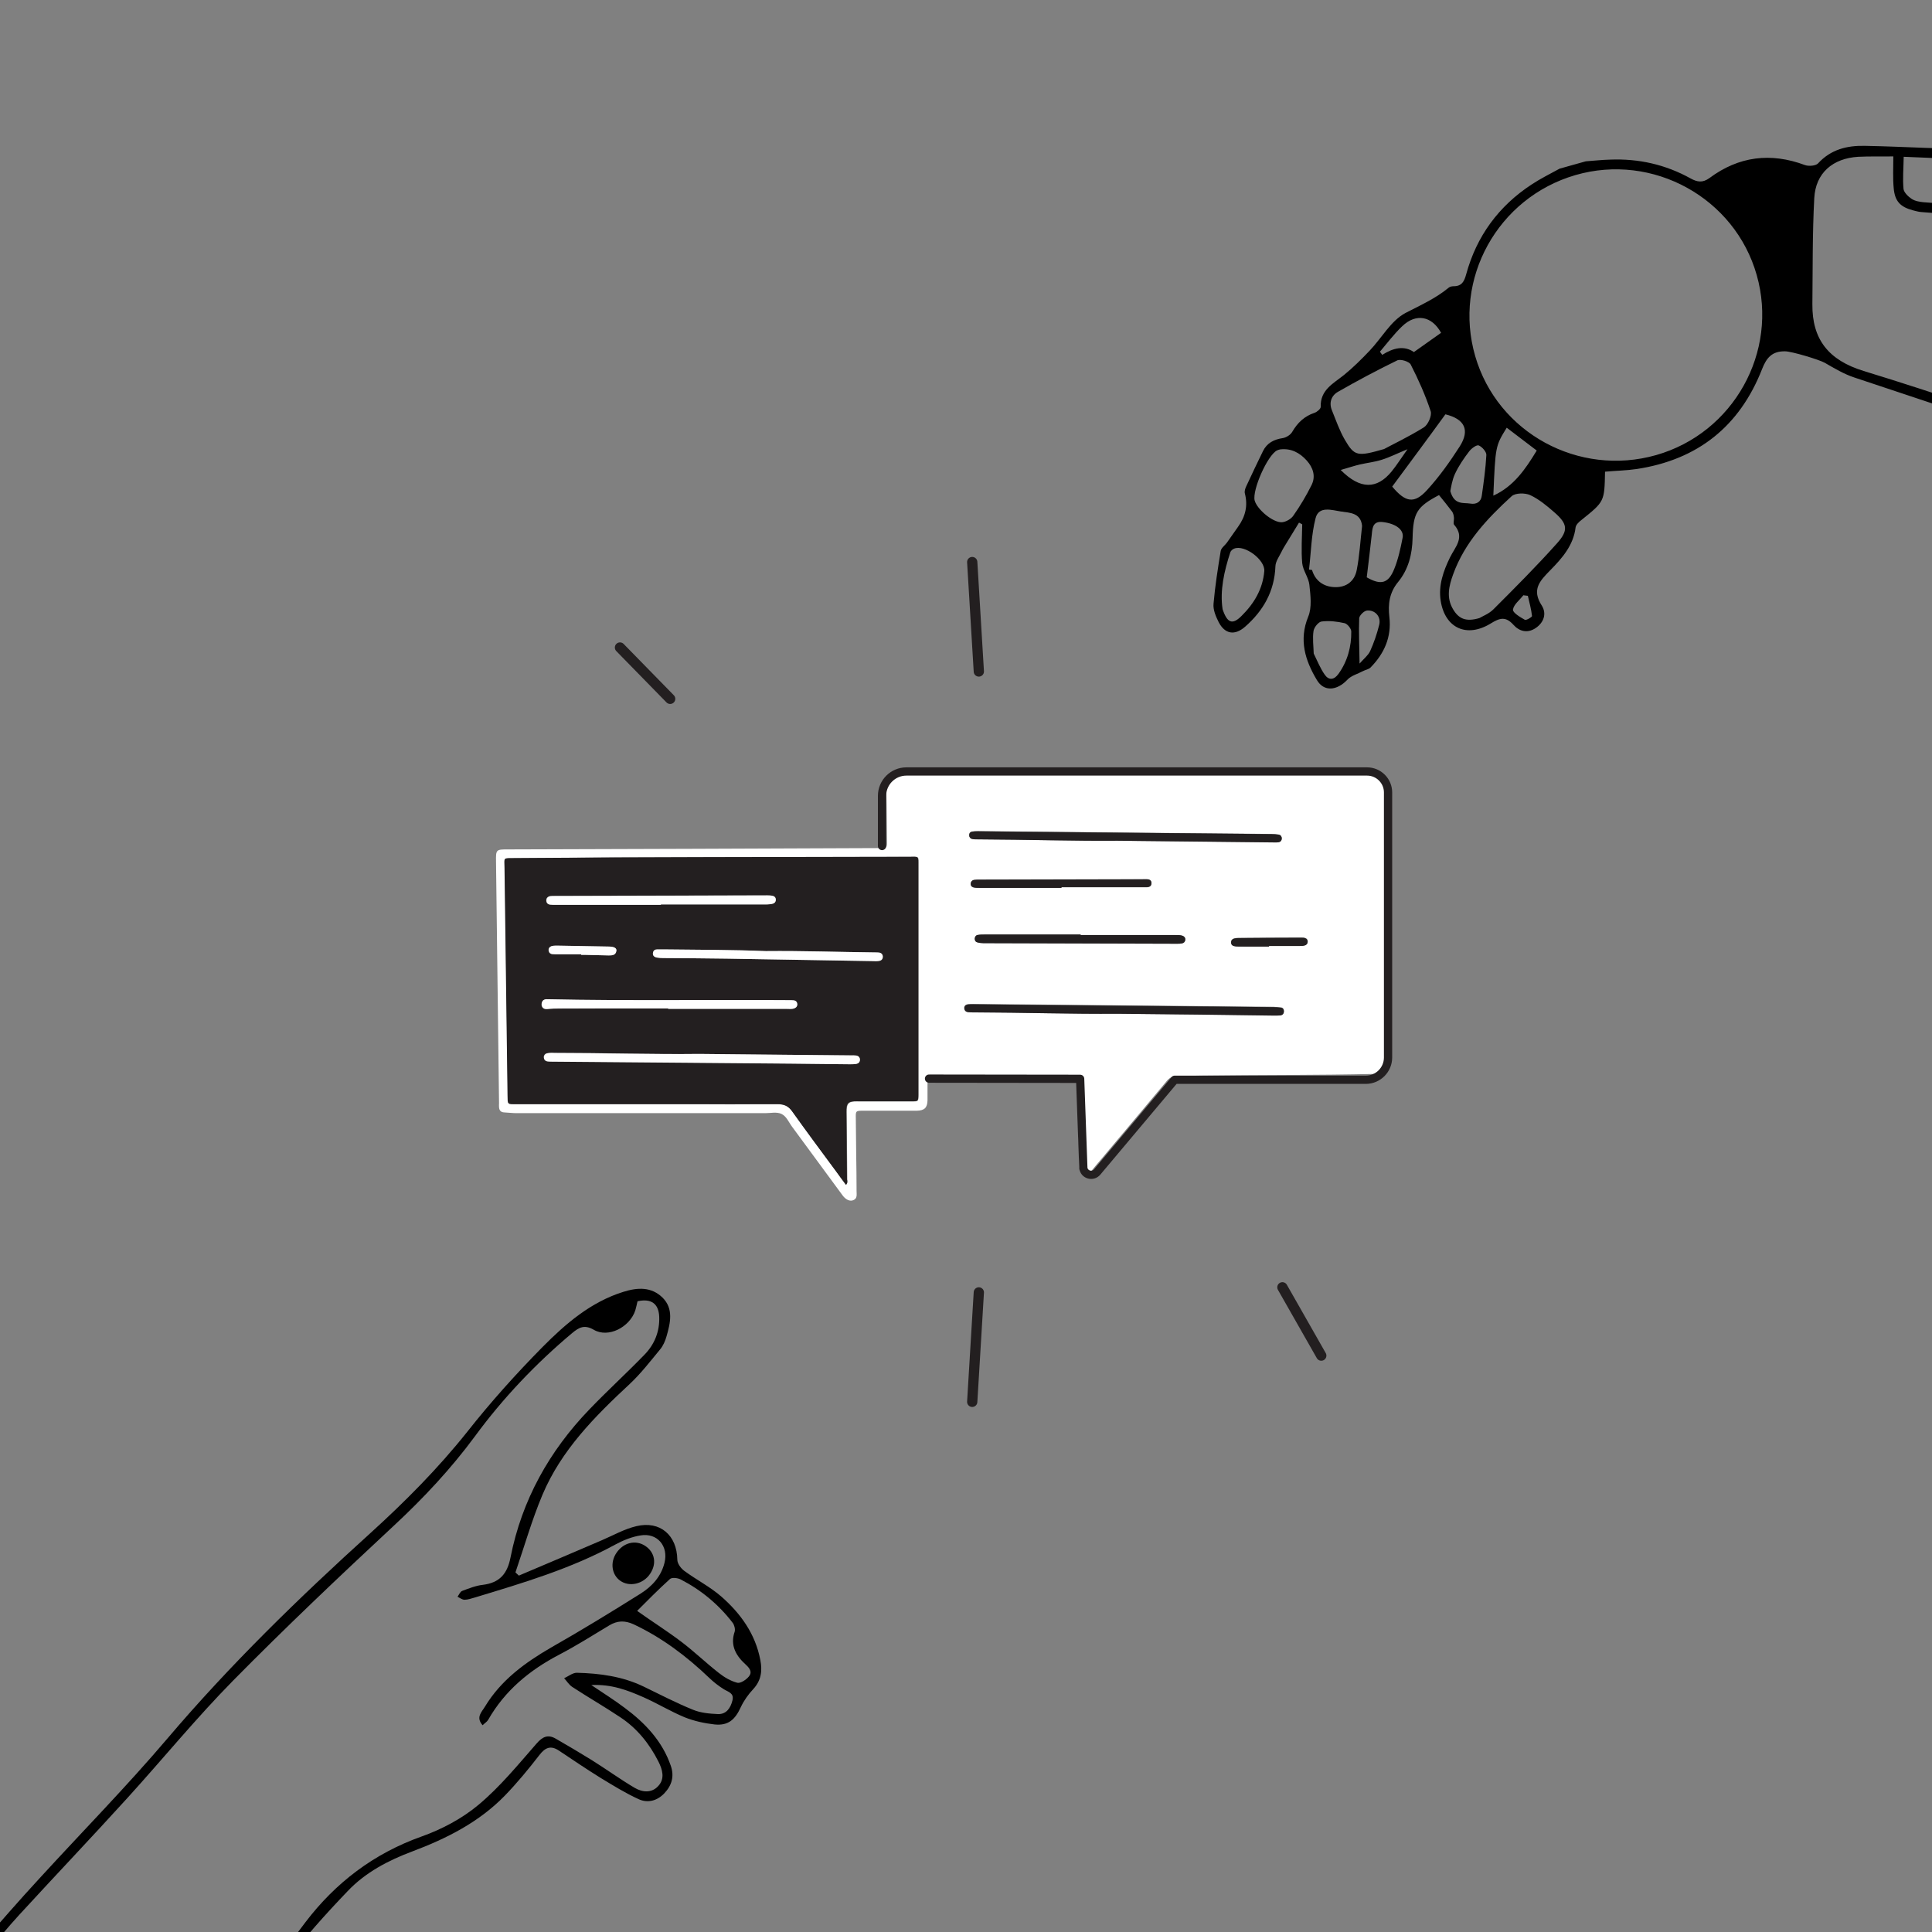 <?xml version="1.0" encoding="utf-8"?>
<!-- Generator: Adobe Illustrator 27.8.1, SVG Export Plug-In . SVG Version: 6.00 Build 0)  -->
<svg version="1.1" id="Ebene_1" xmlns="http://www.w3.org/2000/svg" xmlns:xlink="http://www.w3.org/1999/xlink" x="0px" y="0px"
	 viewBox="0 0 1024 1024" style="enable-background:new 0 0 1024 1024;" xml:space="preserve">
<rect x="0" y="0" width="1024" height="1024" fill="#808080" stroke="none"/>
<style type="text/css">
	.st0{fill:#FFFFFF;}
	.st1{fill:#231F20;}
	.st2{fill:none;stroke:#231F20;stroke-width:4.373;stroke-linecap:round;stroke-linejoin:round;stroke-miterlimit:10;}
	.st3{fill:none;stroke:#231F20;stroke-width:5.438;stroke-linecap:round;stroke-linejoin:round;}
</style>
<g>
	<g>
		<path class="st0" d="M672.6,501.7v-0.4c5.4,0,10.8,0,16.2,0c1.1,0,2.1,0,3.1-0.4c0.8-0.4,1.2-1,1.2-1.9s-0.5-1.6-1.2-1.8
			c-0.7-0.3-1.5-0.3-2.3-0.3c-11.1,0.1-22.1,0.1-33.2,0.2c-2.8,0-3.9,0.8-3.9,2.3c0,1.6,1.1,2.2,3.9,2.2
			C661.8,501.8,667.2,501.7,672.6,501.7 M562.6,470.6v-0.3c14,0,27.9,0,41.9,0c1.1,0,2.1,0,3.2,0c1.5,0,2.7-0.6,2.6-2.2
			c0-1.4-1.1-2-2.4-2c-0.7,0-1.3,0-2,0c-29,0.1-57.9,0.1-86.9,0.2c-0.8,0-1.6,0-2.4,0.1c-1.2,0.1-2,0.9-2.1,2
			c-0.1,1.2,0.7,2,1.9,2.1c1,0.2,2.1,0.2,3.1,0.2C533.9,470.6,548.3,470.6,562.6,470.6 M572.8,495.6v-0.2c-17,0-34,0-50.9,0
			c-1.2,0-2.4,0-3.5,0.2c-1,0.2-1.6,0.9-1.7,1.9c-0.1,1.1,0.5,1.8,1.5,2s2.1,0.4,3.1,0.4c34.2,0.1,68.4,0.2,102.6,0.3
			c0.9,0,1.9,0,2.7-0.2c1-0.2,1.6-0.9,1.7-1.9c0.1-1-0.5-1.7-1.4-2.1c-1.3-0.5-2.6-0.3-3.9-0.4C606.2,495.6,589.5,495.6,572.8,495.6
			 M592.2,445.6c30,0.3,56,0.5,82,0.8c1.2,0,2.4,0,3.5-0.1c1-0.2,1.6-1,1.6-2s-0.5-1.8-1.6-2c-1.3-0.2-2.6-0.3-3.9-0.3
			c-51.9-0.5-103.9-1-155.8-1.5c-0.9,0-1.8,0-2.8,0.2c-1.1,0.2-1.6,0.9-1.6,1.9s0.6,1.8,1.6,2s2.1,0.2,3.1,0.2
			C544.4,445,570.3,445.8,592.2,445.6 M591.9,537.3c30.3,0.3,56.8,0.5,83.3,0.8c1.2,0,2.4,0,3.5-0.1c1.2-0.1,1.8-1,1.8-2.2
			c0-1-0.6-1.8-1.6-1.9c-1.3-0.1-2.6-0.2-3.9-0.3c-53.1-0.5-106.1-1-159.2-1.5c-0.9,0-1.8,0-2.8,0.1c-1.2,0.2-2,0.9-1.9,2.1
			c0.1,1.2,0.8,1.9,2.1,2c1,0.1,2.1,0.1,3.2,0.1C542.9,536.7,569.3,537.5,591.9,537.3 M448.4,628c1-1.2,0.7-2,0.7-2.8
			c-0.1-11.5-0.2-22.9-0.3-34.4c0-0.9-0.1-1.8,0-2.8c0.2-3,1.1-4,4.1-4.2c0.9-0.1,1.8,0,2.8,0c9.2,0,18.5,0,27.7,0
			c3.4,0,3.4,0,3.5-3.5c0-5.5,0-11.1,0-16.6c0-34.9,0-69.8,0-104.7c0-5.5,0.5-4.9-4.9-4.8c-69.7,0.1-139.4,0-209.1,0.7
			c-6.1,0.1-5.4-0.6-5.3,5.2c0.5,40.2,1,80.4,1.6,120.5c0.1,5-0.3,4.7,4.8,4.7c29.1,0,58.3,0,87.4,0c17,0,34,0.1,51,0
			c3.3,0,5.6,0.9,7.6,3.8c7.8,11,15.8,21.7,23.8,32.5C445.1,623.7,446.7,625.7,448.4,628 M602.1,410.2c41.7,0,83.3,0,125,0
			c6.6,0,6.9,0.4,7,6.9c0.5,48.4,1.1,96.7,1.7,145.1c0.1,7.3,0.2,6.8-6.9,7c-30.7,0.7-61.4,0.5-92.1,0.9c-4.2,0-8.4,0.4-12.6,0.2
			c-2.7-0.1-4.4,0.9-6,2.9c-11.6,13.9-23.2,27.7-34.8,41.5c-1.9,2.2-3.7,4.4-5.6,6.7c-0.9,1.1-2,1.9-3.4,1.3c-1.3-0.5-2-1.7-2.2-3.1
			c-0.1-0.9-0.1-1.8-0.1-2.8c-0.4-14-0.8-27.9-1.2-41.9c-0.2-4.8,0.2-4.3-4.4-4.2c-23.7,0.3-47.4,0.5-71.2,0.8
			c-3.6,0-3.7,0.1-3.7,3.8c0,2.6,0,5.3,0,7.9c-0.1,3.9-1.6,5.4-5.6,5.5c-8.6,0-17.1,0-25.7,0c-0.8,0-1.6,0-2.4,0
			c-4.4,0-4.4,0-4.3,4.2c0.1,6.2,0.1,12.4,0.2,18.6c0.1,6.6,0.2,13.2,0.2,19.8c0,1.8,0.5,3.9-1.7,4.8c-1.8,0.8-4-0.2-5.7-2.5
			c-8.9-12.1-17.8-24.2-26.7-36.3c-1.8-2.4-3-5.6-5.7-6.9c-2.6-1.2-5.7-0.4-8.6-0.4c-43.9,0-87.8,0-131.7,0c-2.2,0-4.5-0.3-6.7-0.4
			c-1.8-0.1-2.6-1.1-2.7-2.8c-0.1-0.7,0-1.3,0-2c-0.5-42.7-1.1-85.4-1.6-128.1c-0.1-6.5,0-6.5,6.6-6.5c65.5-0.2,131-0.4,196.5-0.7
			c0.5,0,1.1-0.1,1.6,0c1.9,0.2,2.5-0.6,2.5-2.5c-0.1-6.9-0.1-13.7-0.2-20.6c0-3.7-0.2-7.4-0.1-11.1c0-4.7,1.1-5.8,5.9-5.8
			c15.6,0,31.1,0.2,46.7,0.2c26.6,0,53.3,0,79.9,0v0.5H602.1z"/>
		<path class="st1" d="M308,505.8c0,0.1,0,0.2,0,0.3c0.7,0,1.3,0,2,0c4.2,0.1,8.4,0.2,12.6,0.3c1.8,0,3.6-0.1,4-2.3
			c0.3-1.5-1-2.4-3.7-2.4c-9.3-0.2-18.6-0.4-28-0.5c-0.9,0-1.8,0.1-2.7,0.3c-0.9,0.3-1.5,1.1-1.5,2.1c0.1,1.2,0.7,2,1.9,2.1
			c0.9,0.1,1.8,0.1,2.8,0.1C299.6,505.8,303.8,505.8,308,505.8 M405.9,504.1c-17.4-0.7-35.7-0.7-54-0.9c-1.2,0-2.4,0-3.6,0
			s-2,0.6-2.2,1.8c-0.2,1.4,0.7,2.2,1.9,2.5c1.1,0.2,2.3,0.3,3.5,0.3c11.2,0.1,22.4,0.1,33.6,0.3c25.8,0.4,51.6,0.9,77.4,1.3
			c1.2,0,2.4,0.1,3.5-0.1s1.9-1,1.9-2.2s-0.7-2-1.9-2.2c-0.8-0.1-1.6-0.1-2.4-0.1C444.7,504.6,425.7,503.9,405.9,504.1 M350.2,479.6
			v-0.3c18.3,0,36.6,0,54.9,0c1.2,0,2.4,0,3.5-0.2c1.4-0.2,2.6-0.8,2.5-2.5c-0.1-1.4-1.2-1.9-2.5-2c-0.7,0-1.3-0.1-2-0.1
			c-37.6,0.1-75.1,0.2-112.7,0.3c-0.8,0-1.6,0-2.4,0.1c-1.3,0.3-2.1,1.1-2,2.5c0.1,1.2,0.9,1.9,2.1,2c0.9,0.1,1.8,0.1,2.8,0.1
			C313,479.6,331.6,479.6,350.2,479.6 M354.1,534.5v0.3c20.9,0,41.9,0,62.8,0c1.4,0,2.9,0.2,4.3-0.4c0.9-0.4,1.4-1.2,1.3-2.2
			s-0.7-1.7-1.7-1.9c-0.9-0.1-1.8-0.1-2.8-0.1c-42.7-0.3-85.3,0.4-128-0.5c-1.7,0-2.8,0.6-3,2.4c-0.2,1.8,1,3,3,2.8
			c2.2-0.2,4.5-0.3,6.7-0.3C315.9,534.5,335,534.5,354.1,534.5 M370.7,558.6c-24.7,0.3-50.8-0.6-76.9-0.6c-1.3,0-2.7,0-3.9,0.2
			c-1,0.2-1.9,1.1-1.7,2.3c0.1,1.2,0.9,1.9,2.1,2c0.8,0.1,1.6,0.1,2.4,0.1c32,0.3,64,0.5,96,0.8c20.5,0.2,41.1,0.4,61.6,0.6
			c1.2,0,2.4,0,3.5-0.2s1.9-1,1.9-2.2s-0.7-2-1.9-2.2c-0.9-0.2-1.8-0.1-2.8-0.1C424.7,559.2,398.4,558.9,370.7,558.6 M448.4,628
			c-1.7-2.3-3.3-4.4-4.8-6.5c-8-10.8-16-21.6-23.8-32.5c-2-2.8-4.3-3.8-7.6-3.8c-17,0.1-34,0-51,0c-29.1,0-58.3,0-87.4,0
			c-5.1,0-4.7,0.3-4.8-4.7c-0.5-40.2-1.1-80.4-1.6-120.5c-0.1-5.8-0.9-5.1,5.3-5.2c69.7-0.6,139.4-0.5,209.1-0.7
			c5.3,0,4.9-0.6,4.9,4.8c0,34.9,0,69.8,0,104.7c0,5.5,0,11.1,0,16.6c0,3.5-0.1,3.5-3.5,3.5c-9.2,0-18.5,0-27.7,0
			c-0.9,0-1.8,0-2.8,0c-3,0.2-3.9,1.1-4.1,4.2c0,0.9,0,1.8,0,2.8c0.1,11.5,0.2,22.9,0.3,34.4C449.1,626,449.4,626.8,448.4,628"/>
		<path class="st1" d="M591.9,537.3c-22.6,0.2-49-0.6-75.5-0.7c-1.1,0-2.1,0-3.2-0.1c-1.2-0.1-2-0.8-2.1-2s0.7-1.9,1.9-2.1
			c0.9-0.1,1.8-0.1,2.8-0.1c53.1,0.5,106.1,1,159.2,1.5c1.3,0,2.6,0.1,3.9,0.3c1.1,0.1,1.6,0.9,1.6,1.9c0,1.2-0.6,2-1.8,2.2
			c-1.2,0.1-2.4,0.1-3.5,0.1C648.7,537.9,622.2,537.6,591.9,537.3"/>
		<path class="st1" d="M592.2,445.6c-21.9,0.2-47.8-0.6-73.8-0.7c-1.1,0-2.1,0-3.1-0.2s-1.6-1.1-1.6-2c0-1,0.6-1.8,1.6-1.9
			c0.9-0.1,1.8-0.2,2.8-0.2c51.9,0.5,103.9,1,155.8,1.5c1.3,0,2.6,0.1,3.9,0.3c1,0.2,1.6,1,1.6,2s-0.6,1.8-1.6,2
			c-1.2,0.2-2.4,0.1-3.5,0.1C648.2,446.2,622.3,445.9,592.2,445.6"/>
		<path class="st1" d="M572.8,495.6c16.7,0,33.4,0,50.1,0c1.3,0,2.6-0.1,3.9,0.4c1,0.4,1.5,1.1,1.4,2.1s-0.7,1.7-1.7,1.9
			c-0.9,0.2-1.8,0.2-2.7,0.2c-34.2-0.1-68.4-0.2-102.6-0.3c-1,0-2.1-0.1-3.1-0.4c-1-0.2-1.5-1-1.5-2.1c0.1-1,0.7-1.8,1.7-1.9
			c1.2-0.2,2.4-0.2,3.5-0.2c17,0,34,0,50.9,0L572.8,495.6L572.8,495.6z"/>
		<path class="st1" d="M562.6,470.6c-14.4,0-28.7,0-43.1,0c-1,0-2.1,0-3.1-0.2c-1.2-0.2-2-0.9-1.9-2.1c0.1-1.1,0.8-1.9,2.1-2
			c0.8-0.1,1.6-0.1,2.4-0.1c29-0.1,57.9-0.1,86.9-0.2c0.7,0,1.3,0,2,0c1.3,0,2.4,0.6,2.4,2c0,1.6-1.1,2.2-2.6,2.2
			c-1.1,0-2.1,0-3.2,0c-14,0-27.9,0-41.9,0L562.6,470.6L562.6,470.6z"/>
		<path class="st1" d="M672.6,501.7c-5.4,0-10.8,0-16.2,0c-2.9,0-3.9-0.6-3.9-2.2c0-1.5,1.1-2.3,3.9-2.3c11.1-0.1,22.1-0.2,33.2-0.2
			c0.8,0,1.6,0,2.3,0.3c0.8,0.3,1.2,1,1.2,1.8c0,0.9-0.4,1.5-1.2,1.9c-1,0.4-2.1,0.4-3.1,0.4c-5.4,0-10.8,0-16.2,0V501.7z"/>
		<path class="st0" d="M370.7,558.6c27.7,0.3,54,0.5,80.4,0.8c0.9,0,1.9,0,2.8,0.1c1.2,0.2,1.9,1,1.9,2.2s-0.8,2-1.9,2.2
			c-1.2,0.2-2.4,0.2-3.5,0.2c-20.5-0.2-41.1-0.5-61.6-0.6c-32-0.3-64-0.5-96-0.8c-0.8,0-1.6,0-2.4-0.1c-1.2-0.1-2-0.8-2.1-2
			s0.7-2.1,1.7-2.3c1.3-0.3,2.6-0.3,3.9-0.2C319.9,558.1,346,558.9,370.7,558.6"/>
		<path class="st0" d="M354.1,534.5c-19.1,0-38.2,0-57.3,0c-2.2,0-4.5,0-6.7,0.3c-2,0.2-3.1-1-3-2.8c0.2-1.8,1.3-2.5,3-2.4
			c42.7,0.9,85.3,0.2,128,0.5c0.9,0,1.9,0,2.8,0.1c1,0.2,1.6,0.9,1.7,1.9s-0.4,1.8-1.3,2.2c-1.4,0.7-2.8,0.4-4.3,0.4
			c-20.9,0-41.9,0-62.8,0v-0.2H354.1z"/>
		<path class="st0" d="M350.2,479.6c-18.6,0-37.2,0-55.7,0c-0.9,0-1.8,0-2.8-0.1c-1.2-0.1-2-0.8-2.1-2c-0.1-1.4,0.7-2.2,2-2.5
			c0.8-0.1,1.6-0.1,2.4-0.1c37.6-0.1,75.1-0.2,112.7-0.3c0.7,0,1.3,0,2,0.1c1.3,0.1,2.4,0.6,2.5,2c0.1,1.7-1.1,2.3-2.5,2.5
			c-1.2,0.2-2.4,0.2-3.5,0.2c-18.3,0-36.6,0-54.9,0v0.2H350.2z"/>
		<path class="st0" d="M405.9,504.1c19.8-0.2,38.7,0.5,57.7,0.7c0.8,0,1.6,0,2.4,0.1c1.2,0.2,1.9,1,1.9,2.2s-0.7,2-1.9,2.2
			c-1.2,0.2-2.4,0.2-3.5,0.1c-25.8-0.4-51.6-0.9-77.4-1.3c-11.2-0.2-22.4-0.2-33.6-0.3c-1.2,0-2.4-0.1-3.5-0.3
			c-1.3-0.3-2.2-1.1-1.9-2.5c0.2-1.2,1-1.8,2.2-1.8s2.4,0,3.6,0C370.2,503.4,388.5,503.4,405.9,504.1"/>
		<path class="st0" d="M308,505.8c-4.2,0-8.4,0-12.6,0c-0.9,0-1.8,0-2.7-0.1c-1.2-0.2-1.8-1-1.9-2.1c-0.1-1,0.6-1.8,1.5-2.1
			c0.9-0.3,1.8-0.3,2.7-0.3c9.3,0.2,18.6,0.3,28,0.5c2.7,0.1,4,0.9,3.7,2.4c-0.4,2.2-2.2,2.3-4,2.3c-4.2-0.1-8.4-0.2-12.6-0.3
			c-0.7,0-1.3,0-2,0C308,505.9,308,505.9,308,505.8"/>
		<path class="st2" d="M492.4,571.7l80.1,0.1l1.7,47.4c0.6,3.5,5,4.7,7.3,2l41.1-48.9h101.3c6.5,0,11.8-5.3,11.8-11.8V420
			c0-6.1-5-11.1-11.1-11.1H480.4c-7.1,0-12.9,5.8-12.9,12.9v26.6"/>
	</g>
	<line class="st3" x1="355.2" y1="370.4" x2="328.6" y2="343.2"/>
	<g>
		<line class="st3" x1="518.8" y1="355.9" x2="515.3" y2="297.9"/>
		<line class="st3" x1="518.8" y1="685" x2="515.3" y2="743"/>
	</g>
	<line class="st3" x1="679.7" y1="682.3" x2="700.3" y2="718.5"/>
</g>
<g>
	<path d="M840.5,85.5c4.3-0.3,8.6-0.8,12.9-0.9c15.1-0.6,29.4,2.6,42.7,10c3.5,1.9,6.3,2.4,9.9-0.2c15.6-11.6,32.5-13.7,50.7-6.9
		c2,0.7,5.7,0.4,6.9-0.9c6.8-7.4,15.3-9.5,24.8-9.3c11,0.2,22,0.7,33,1.1c2.2,0.1,4.5,0.1,5.7,0.1c6.5-18.2,17.8-30.7,35.2-37.2
		c6.3-2.4,13.3-3.2,19.9-4.6c10.2-2.2,20.3-5.3,30.6-6.3c19.7-2,37.4,3.3,51.3,17.9c3.4,3.6,5.9,8.3,7.9,13
		c1.9,4.4,3.2,8.4,7.2,11.8c2.4,2.1,2.3,7,3.7,11.7c1.7,0.3,4.9,0.9,8.2,1.4c0.2,0.7,0.4,1.5,0.6,2.2c-2.2,0.7-4.4,2-6.6,2
		c-14.8-0.4-29.6-0.9-44.4-1.8c-4.5-0.3-6.1,1.2-7,5.2c-0.9,4.4-2.7,8.7-3.8,13.1c-1.8,6.9-6.3,10.7-13.2,11.6
		c-3.4,0.4-6.8,0.8-10.2,0.5c-29.3-2.1-58.7-4.3-88-6.6c-1.5-0.1-3-0.5-4.5-0.9c-6.8-1.8-9.7-4.8-10.3-11.8
		c-0.5-5.2-0.2-10.5-0.2-16.8c-6.3,0.1-12.5-0.1-18.6,0.2c-13.5,0.8-22.6,8.6-23.3,21.9c-1,18.7-0.8,37.5-1,56.2s8.6,29.7,27.1,35.4
		c39.6,12.1,78.7,25.8,118,38.9c19.1,6.3,38.2,12.6,57.3,19.1c1.6,0.6,2.8,2.5,4.2,3.7c-2,0.4-3.9,0.8-5.9,1
		c-0.5,0.1-1.1-0.3-1.6-0.5c-59-19.5-117.9-39-176.8-58.7c-5.5-1.8-10.7-4.9-15.7-7.8c-3-1.7-17.6-6.1-21.1-6.1
		c-6.8-0.1-9.8,3.3-12.2,9.5c-11.9,30.3-34.1,48-66.5,52.9c-5.5,0.8-11.2,0.9-16.7,1.4c-0.3,15.9-0.3,15.8-12.5,25.6
		c-1.3,1-2.9,2.5-3.1,3.9c-1.1,9.5-7.2,16.4-13.3,22.6c-5.8,5.9-10.1,10.4-4.6,18.9c2.6,4.1,1.2,8.9-3.3,11.9s-8.8,1.6-11.8-1.8
		c-4.1-4.5-7.2-3.6-11.9-0.7c-12.8,7.9-24.3,2.5-26.6-11.9c-1.3-8.2,1.4-15.8,4.9-23c2.7-5.6,8.2-10.6,2.2-17.4
		c-0.6-0.7,0.1-2.6-0.1-3.9c-0.1-1.1-0.4-2.3-1-3.1c-2.2-2.9-4.5-5.8-6.9-8.7c-11.7,6.2-13.7,9.3-14,22.8
		c-0.2,8.6-2.2,16.6-7.7,23.3c-4.6,5.6-5.4,11.7-4.6,18.6c1.2,10.5-2.7,19.3-10,26.7c-1,1-2.7,1.2-4,1.9c-2.8,1.5-6.3,2.4-8.3,4.6
		c-5.4,5.7-12.4,6.6-16.2,0c-6.1-10.2-9.6-21.1-4.5-33.5c2-4.9,1.2-11.2,0.6-16.8c-0.4-3.9-3.4-7.6-3.8-11.5
		c-0.6-6.8-0.1-13.7,0-20.6c-0.6-0.3-1.1-0.6-1.7-0.9c-2.1,3.4-4.2,6.8-6.3,10.3c-1.1,1.8-2.2,3.5-3.1,5.4c-1.2,2.4-3,4.9-3.1,7.4
		c-0.5,13.3-6.4,23.6-16.1,32.1c-5.5,4.8-10.7,3.9-14-2.5c-1.5-3-3-6.5-2.7-9.7c0.8-9.4,2.3-18.7,3.8-28c0.3-1.6,2.2-2.9,3.3-4.4
		c2-2.8,3.9-5.6,5.9-8.4c3.9-5.4,5.3-11.2,3.6-17.7c-0.3-1.1,0.2-2.7,0.8-3.9c2.9-6.2,5.8-12.4,8.8-18.5c2.1-4.3,5.8-6.2,10.5-6.9
		c1.8-0.3,4.1-1.7,5-3.3c2.8-4.8,6.4-8.3,11.8-10.1c1.3-0.4,3.3-2.1,3.3-3.1c-0.3-9.1,6.7-12.4,12.4-17c4.8-3.9,9.2-8.3,13.5-12.8
		c6.4-6.7,11.3-15.9,19-20c7.9-4.1,16-7.7,22.9-13.4c0.7-0.6,1.8-0.8,2.7-0.8c4.3,0,5.6-2.6,6.6-6.3c5.5-20.2,17.2-36.2,34.8-47.7
		c4.7-3.1,9.8-5.6,14.7-8.3C831,88.2,835.7,86.8,840.5,85.5z M931.1,145.8c-11.6-41-55.1-64.9-96.1-53c-41.2,12-65,55-53.1,96
		c11.8,40.6,54.8,64.1,95.9,52.4C918.8,229.5,942.7,186.6,931.1,145.8z M1008.9,100.1c0.2,1.9,2.5,4.1,4.3,5.3
		c1.8,1.2,4.3,1.6,6.5,1.8c29.3,2.2,58.6,4.5,88,6.2c14,0.8,14.5-0.2,18.8-13.6c1.1-3.5,1.9-7.2,3.1-11.7
		c-40.4-1.7-79.9-3.3-120.6-5C1008.9,89.3,1008.4,94.8,1008.9,100.1z M1064.4,65c-0.6,1.3,0,3.2,0.4,4.8c0.3,1.3,1.7,2.5,1.5,3.6
		c-1.1,7.7,3.9,7.2,9,7.4c19.9,0.7,39.9,1.7,59.8,2.3c2.4,0.1,7-1.1,7-1.3c-0.4-4.5,4.3-8.6,0.8-13.5c-8.7-12.1-20.4-19.7-34.6-23.6
		c-6.3-1.7-13-2.4-18.4-3.3C1078.1,47.1,1069.5,54.3,1064.4,65z M791.5,323c11.5-11.5,23-23,33.8-35.1c6.1-6.8,5.5-10.3-1.4-16.3
		c-4-3.5-8.2-7-12.9-9.2c-2.7-1.2-7.8-1.2-9.8,0.6c-12.9,11.8-24.9,24.5-31,41.4c-2.2,6.1-3.8,12.3,0,18.6c3,5,6.8,6.7,13.9,4.6
		C785.8,326.6,789.2,325.3,791.5,323z M754.7,226.5c2.2-1.4,4.3-6.2,3.6-8.5c-2.8-8.5-6.5-16.8-10.6-24.8c-0.8-1.6-5.4-3-7.1-2.2
		c-10.7,5.2-21.2,10.8-31.5,16.7c-3.6,2.1-4.8,5.9-3.1,9.9c2.1,5.2,4,10.7,6.8,15.5c5.1,8.7,6.6,9,20.8,4.9
		C737.8,235.7,746.5,231.6,754.7,226.5z M1122.2,44.1c10.6,4.8,19,12.2,25.4,22c1.5,2.3,4,3.9,5.7,6c1.5,1.8,3.6,4,3.6,6
		c0,6.4,3.4,6.6,7.2,5.8c1.7-4.6,3.3-8.7,4.6-12.8c0.4-1.3,0.2-3-0.1-4.4c-2.5-10.6-9.5-17.9-18.6-23.3c-14-8.4-29-10.1-46.4-6.4
		C1111,39.8,1116.7,41.7,1122.2,44.1z M707.7,311.2c5.7,0.1,10.2-2.9,11.4-9.1c1.5-7.6,1.9-15.4,2.8-23c0-0.2,0-0.4,0-0.6
		c-0.8-6.8-6.6-6.7-11.2-7.4c-4.7-0.7-11.7-3.1-13.4,3.5c-2.3,8.8-2.4,18.2-3.5,27.3c0.5,0.1,1.1,0.1,1.6,0.2
		C697.1,307.8,701.5,311.1,707.7,311.2z M679.5,276.8c2.1-0.2,4.8-1.7,6-3.5c3.6-5.1,6.8-10.5,9.6-16.1c2.4-4.7,0.9-9.3-2.5-13.1
		c-3.7-4.1-8.2-6.6-14.1-5.9c-0.6,0.1-1.1,0.3-1.6,0.5c-5.1,2.5-13.3,21.1-11.9,26.6C666.3,270,674.7,277.1,679.5,276.8z
		 M737.9,257.9c7,8.4,11.7,9.3,18.5,1.8c6.5-7.1,12.1-15,17.3-23.1c5.5-8.7,2.6-14.5-7.6-17C756.6,232.7,747.2,245.3,737.9,257.9z
		 M658,326.5c6.7-6.6,11.3-14.3,12.1-23.8c0.5-6-10.5-14.2-16-11.9c-0.8,0.3-1.7,1.1-2,1.9c-3.3,10.1-5.6,20.4-4.1,30.2
		C650.5,330.4,653.3,331.2,658,326.5z M702,357.4c2.2,3.3,5,3.1,7.4-0.2c4.8-6.7,6.9-14.4,6.8-22.5c0-1.5-2-4-3.5-4.4
		c-4-0.9-8.2-1.4-12.2-0.9c-1.7,0.2-4,3.1-4.3,5c-0.6,4,0,8.2,0.1,12C698.3,350.5,699.8,354.2,702,357.4z M1042.7,61.1
		c-2.2,2.7-3.1,5.2-1.6,8.8c1.1,2.4,0.8,5.4,1.2,9.1c2.9,0.2,6.5,0.4,10.1,0.7c-0.5-0.5-0.9-0.9-1.4-1.4c3.2-5.9,5.9-12.1,9.6-17.7
		c3.6-5.6,8-10.7,12.4-16.4C1060.7,46.2,1050.5,51.5,1042.7,61.1z M739,301.5c2.1-5.2,3.3-10.8,4.4-16.4c0.9-4.3-3.6-7.6-10.5-8.4
		c-5-0.6-5.5,2.7-5.8,6.3c-0.8,7.7-1.8,15.3-2.7,23C731.9,310.3,735.9,309.3,739,301.5z M798.6,226.7c-6,9.7-6,9.7-7.1,36
		c10.8-4.9,17-14,23-23.9C809.1,234.7,803.8,230.7,798.6,226.7z M779.2,266.9c3.4,0.6,5.8-0.9,6.2-4.3c1-7.1,2-14.2,2.4-21.4
		c0.1-1.7-2.2-4.3-4-5.1c-1.1-0.5-3.8,1.5-5,3c-2.9,3.8-5.6,7.7-7.6,12c-1.6,3.4-2.1,7.3-2.5,9.2
		C770.8,267.8,775.5,266.3,779.2,266.9z M749.4,186.6c5.2-3.7,9.8-6.9,14.4-10.2c-4.8-8.8-13.2-10.6-20.6-3.5
		c-4.3,4.1-7.9,8.9-11.8,13.5c0.4,0.6,0.8,1.1,1.2,1.7C738.4,184.4,744.2,183,749.4,186.6z M737.5,250c2.7-3.3,5-7,8.5-11.9
		c-5.6,2.3-9.5,4.3-13.7,5.6c-3.8,1.2-7.7,1.6-11.6,2.5c-3,0.7-5.9,1.7-10.1,2.9C721,259.6,729.8,259.3,737.5,250z M726.2,345.1
		c2-4.4,3.6-9.1,4.8-13.9c1.1-4.3-2.1-8-6.5-7.6c-1.6,0.2-4,2.6-4.1,4.1c-0.3,7.4,0.1,14.8,0.2,24
		C722.9,349.1,725.2,347.3,726.2,345.1z M801.9,323.1c-0.2,1.6,3.8,4,6.3,5.4c0.7,0.4,3.8-1.4,3.8-2c-0.4-3.6-1.4-7.1-2.2-10.7
		c-0.8-0.1-1.6-0.2-2.4-0.3C805.4,318.1,802.3,320.4,801.9,323.1z"/>
</g>
<g>
	<path d="M331.1,905.2c10.8,8,19.9,17.6,24.4,30.6c2,5.6,0.6,10.5-3.4,14.7c-3.8,4-8.8,5.3-13.6,3.1c-7-3.2-13.6-7.3-20.2-11.3
		c-7.6-4.7-14.9-9.7-22.3-14.6c-4.2-2.7-7.1-1.4-10.1,2.5c-5.8,7.5-11.9,14.9-18.5,21.7c-13.7,14-30.8,22.6-48.9,29.4
		c-12.8,4.8-24.8,11.1-34.2,21c-11.8,12.3-23.3,25.1-33.5,38.8c-20.4,27.3-39.8,55.2-59.7,82.9c-1,1.4-3.1,2.1-4.7,3.1
		c0.1-1.9,0.1-3.8,0.4-5.7c0.1-0.9,0.9-1.7,1.5-2.4c24.5-33.4,48.5-67.2,73.6-100.2c15.9-20.9,36.2-36.4,61.5-45.4
		c10.7-3.8,21.5-9.5,30.2-16.8c11.4-9.5,21-21.3,30.8-32.5c3.2-3.7,6.1-4.9,10.1-2.6c6.4,3.7,12.7,7.4,19,11.3
		c7.7,4.8,15.1,10.2,22.9,14.8c4.1,2.4,9.1,2.9,12.6-1.1c3.5-3.9,2.1-8.6,0-12.8c-4.8-9.5-11.3-17.6-20.2-23.5
		c-8.4-5.6-17.1-10.6-25.5-16.1c-1.7-1.1-2.9-3.1-4.3-4.6c2.2-1,4.5-2.9,6.7-2.9c12.2,0.3,24.2,1.9,35.4,7.3
		c8.7,4.2,17.3,8.7,26.2,12.3c4.1,1.7,8.8,2.1,13.3,2.3c4.4,0.1,6.6-3.2,7.6-7.2s-2.2-4.5-4.6-6c-2.7-1.7-5.3-3.7-7.6-5.9
		c-12-11.5-25.1-21.4-40.2-28.5c-4.6-2.1-8.6-2-12.9,0.6c-8.8,5.3-17.5,10.8-26.5,15.5c-15.7,8.2-28.8,19-37.7,34.6
		c-0.6,1-1.8,1.7-2.9,2.8c-3.8-4.2-0.4-7.1,1.2-9.8c8.5-14.1,21.3-23.4,35.3-31.5c16-9.1,31.7-18.7,47.3-28.5
		c6-3.8,10.8-9,12.6-16.3c2.2-8.8-3.8-16-12.7-14.5c-4.6,0.7-9.2,2.6-13.3,4.8c-23.6,12.9-49.1,20.4-74.5,28.1
		c-1.8,0.5-3.7,1.2-5.5,1.2c-1.2,0-2.5-1-3.7-1.6c0.8-1.1,1.4-2.7,2.5-3.1c3.5-1.3,7.2-2.8,10.9-3.2c8.9-1.1,13-5.8,14.7-14.6
		c6-30.3,20.5-56.3,41.8-78.4c9.5-9.9,19.6-19.1,29.1-28.9c5.4-5.5,8.2-12.4,7.9-20.2c-0.3-7-4.3-9.8-11.5-8.2
		c-0.4,1.6-0.7,3.3-1.2,4.9c-3,8.9-14.3,14.7-22,10.2c-5-2.9-7.9-1.2-11.5,1.8c-19.3,16.2-36.6,34.4-51.5,54.7
		c-12.7,17.2-27.1,32.6-42.8,47.2c-28.9,26.9-57.6,54.1-85.3,82.2C104,910.6,86.3,932.3,67.5,953c-18.9,20.8-38.3,41.2-57.3,61.9
		c-5.9,6.4-11.4,13.3-17.3,19.7c-1,1.1-3.2,1.1-4.8,1.6c0.3-1.6,0-3.8,1-4.8c10.5-12,21-24.1,31.8-35.8c22.6-24.7,46.1-48.6,67.7-74
		c33.2-39.1,69.8-74.7,107.7-109c18.5-16.8,35.9-34.3,51.5-53.9c12.3-15.6,25.7-30.5,39.7-44.7c12.3-12.4,25.6-23.9,42.9-29.3
		c7.6-2.4,14.9-2.7,20.8,3.1c5.9,5.9,4.1,13.4,2.1,20.4c-0.7,2.5-1.8,5.1-3.5,7.1c-5.2,6.3-10.2,12.8-16.1,18.3
		c-18.5,17.2-36.2,35-46.2,58.7c-5.6,13.3-9.6,27.4-14.3,41.1c0.6,0.6,1.2,1.1,1.8,1.7c14.6-6.2,29.3-12.4,43.9-18.7
		c6.1-2.6,12-6,18.4-7.5c12.6-3,21.5,4.8,21.7,17.8c0,2,1.9,4.6,3.7,5.9c6.4,4.7,13.6,8.4,19.5,13.5c10.3,9,18.2,19.9,20.8,33.8
		c1.1,5.6,0.5,10.8-3.8,15.4c-2.6,2.8-4.9,6-6.5,9.4c-3.1,6.8-6.7,10-13.9,9.3c-5.4-0.6-10.9-1.8-15.9-3.8
		c-7.5-3.1-14.5-7.4-22-10.7c-8.2-3.6-16.6-6.9-27.5-6.4C320.1,897.6,325.8,901.2,331.1,905.2z M360.9,870
		c6.9,5.2,13.2,11.3,20.1,16.7c2.9,2.3,6.3,4.3,9.8,5.2c1.7,0.4,4.7-1.6,6.1-3.3c1.8-2.1,0.8-4.1-1.5-6.2c-5.1-4.6-8.6-10.1-6-17.6
		c0.4-1.3-0.2-3.5-1-4.6c-7.5-9.8-16.8-17.5-27.7-23.1c-1.6-0.8-4.6-1.1-5.6-0.2c-6.3,5.7-12.2,11.7-17.4,16.9
		C345.1,859.1,353.2,864.2,360.9,870z"/>
	<path d="M326.7,823.1c-3.4,5-2.5,11.5,2,14.7c4.9,3.5,12.3,1.8,15.9-3.7c3.6-5.4,2.5-11.4-2.7-14.8
		C336.8,816,330.4,817.6,326.7,823.1z"/>
</g>
</svg>
